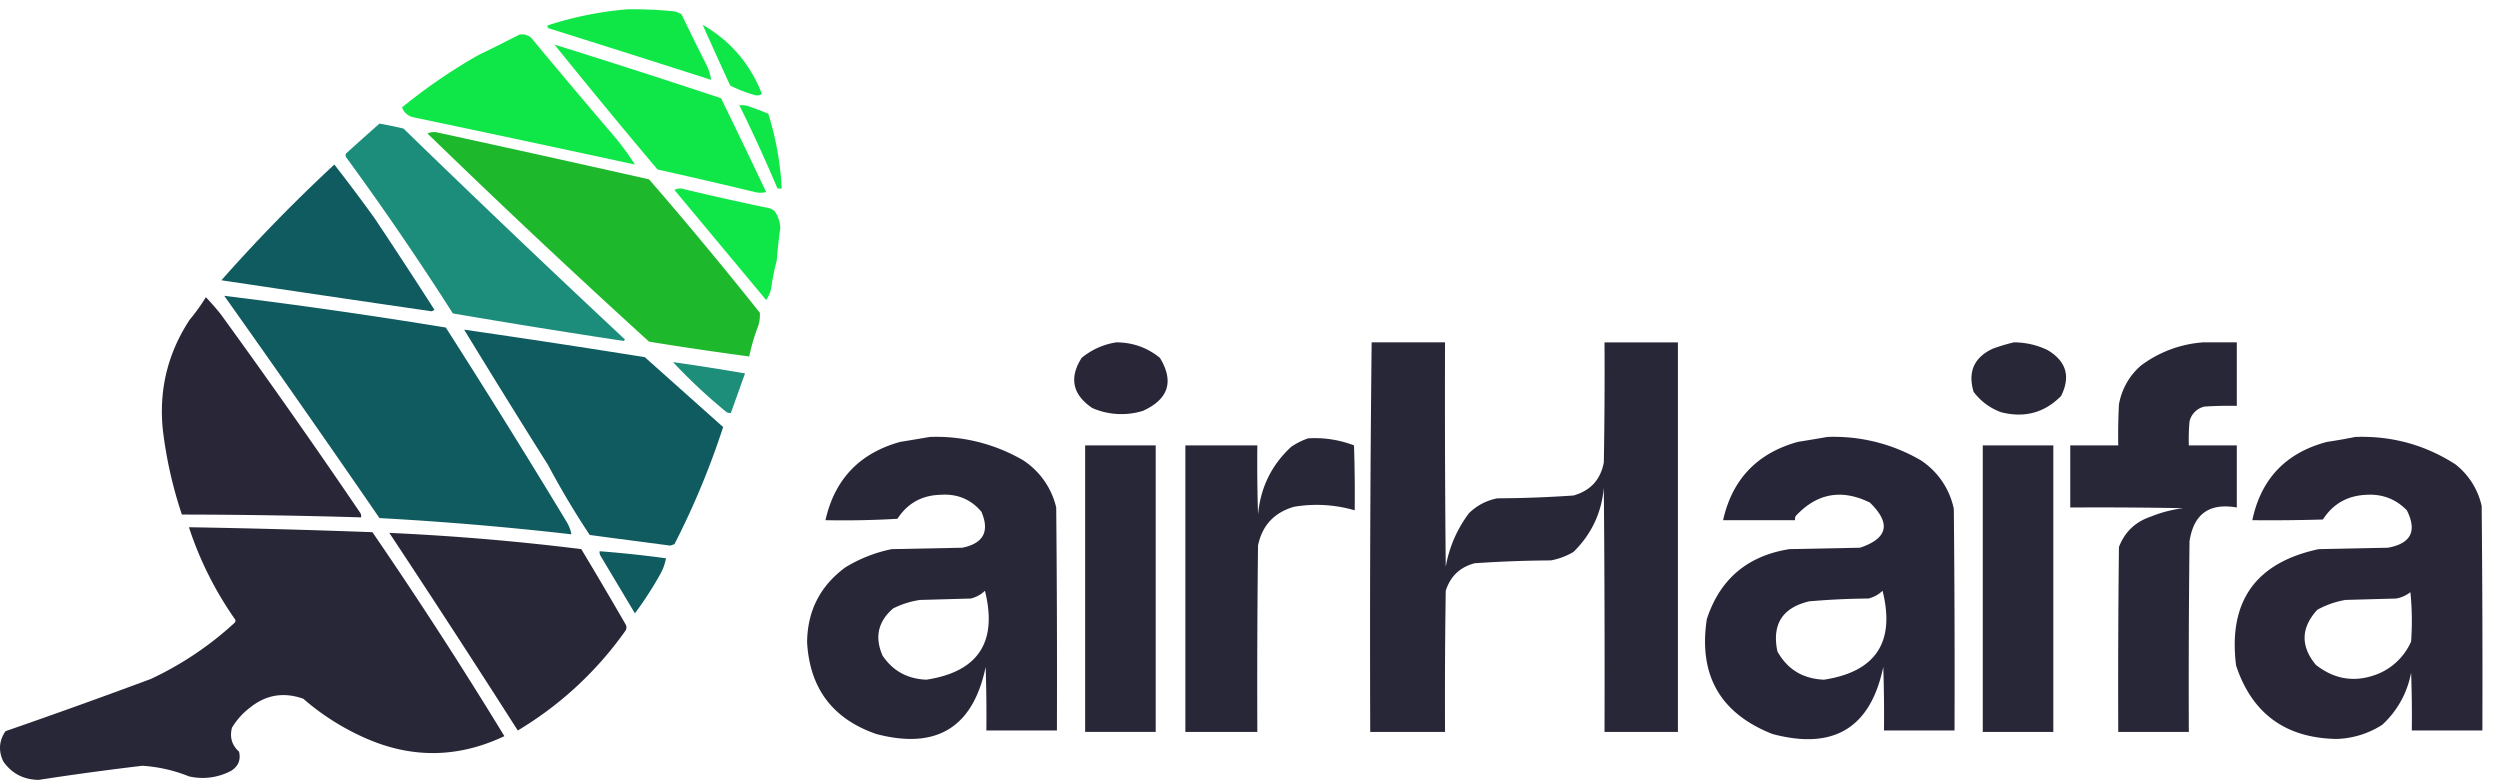 <svg xmlns="http://www.w3.org/2000/svg" width="134" height="42" fill="none"><g fill-rule="evenodd" clip-rule="evenodd" opacity=".94"><path fill="#00E53C" d="M33.654.498A22.26 22.26 0 0 1 36.15.61c.132.036.258.086.378.152.43.896.87 1.791 1.324 2.685.133.266.222.543.265.832-2.895-.927-5.795-1.847-8.7-2.76-.113-.088-.1-.151.038-.19a18.765 18.765 0 0 1 4.199-.832Z"/><path fill="#00E53D" d="M37.663 1.33c1.492.862 2.55 2.097 3.177 3.707a.495.495 0 0 1-.454.038 6.912 6.912 0 0 1-1.248-.492c-.5-1.087-.992-2.17-1.475-3.253ZM27.829 1.86a.713.713 0 0 1 .756.302 432.688 432.688 0 0 0 4.274 5.069c.43.508.821 1.038 1.173 1.588a2023.41 2023.41 0 0 0-11.877-2.534.814.814 0 0 1-.605-.53 29.732 29.732 0 0 1 4.085-2.799c.742-.36 1.474-.725 2.194-1.096ZM29.72 2.39c2.983.929 5.958 1.887 8.927 2.874.818 1.673 1.624 3.35 2.42 5.03a1.23 1.23 0 0 1-.605 0c-1.737-.419-3.477-.822-5.22-1.21a389.575 389.575 0 0 1-5.522-6.695ZM39.63 5.642c.153-.012.305 0 .454.038.37.13.736.268 1.097.416.408 1.304.647 2.64.719 4.01h-.227c-.638-1.513-1.32-3-2.043-4.464Z"/><path fill="#0E8672" d="M20.34 6.625c.43.076.858.165 1.286.265 3.914 3.8 7.873 7.57 11.876 11.31l-.075.075a478.06 478.06 0 0 1-9.154-1.475 157.71 157.71 0 0 0-5.711-8.359.189.189 0 0 1 0-.227c.597-.541 1.19-1.07 1.778-1.589Z"/><path fill="#10B420" d="M22.912 7.155a.855.855 0 0 1 .605-.038c3.76.818 7.518 1.65 11.272 2.496a218.066 218.066 0 0 1 5.938 7.15c.015.227-.01.454-.076.68a10.311 10.311 0 0 0-.491 1.664c-1.792-.24-3.582-.504-5.371-.794A495.93 495.93 0 0 1 22.912 7.155Z"/><path fill="#005155" d="M17.92 8.82a92.105 92.105 0 0 1 2.155 2.874c1.088 1.63 2.16 3.268 3.215 4.917l-.151.075c-3.759-.545-7.516-1.1-11.272-1.664A87.85 87.85 0 0 1 17.92 8.82Z"/><path fill="#00E53D" d="M36.15 10.18a.664.664 0 0 1 .53-.037c1.458.349 2.92.676 4.387.983.173.018.324.081.454.19a1.7 1.7 0 0 1 .303.907c-.081.578-.144 1.158-.19 1.74a12.314 12.314 0 0 0-.302 1.513c-.052.22-.14.422-.265.605l-4.917-5.9Z"/><path fill="#005155" d="M12.019 15.855c3.97.488 7.929 1.055 11.876 1.701a484.561 484.561 0 0 1 6.468 10.402c.13.21.219.437.265.681-3.421-.392-6.85-.682-10.288-.87a984.74 984.74 0 0 0-8.321-11.914Z"/><path fill="#1B182B" d="M11.035 15.93c.271.285.536.587.794.908a412.633 412.633 0 0 1 7.49 10.666c.036.072.049.148.037.227a339.258 339.258 0 0 0-9.607-.151 22.863 22.863 0 0 1-1.021-4.539c-.218-2.144.26-4.11 1.437-5.9.319-.384.609-.788.87-1.21Z"/><path fill="#005155" d="M24.879 17.67c3.23.467 6.457.958 9.683 1.475l4.198 3.745a42.68 42.68 0 0 1-2.61 6.278l-.227.076-4.312-.567a44.827 44.827 0 0 1-2.231-3.745c-1.52-2.41-3.02-4.831-4.501-7.262Z"/><path fill="#1B182B" d="M59.828 18.35c.886.003 1.668.28 2.345.833.764 1.264.462 2.21-.907 2.837a3.893 3.893 0 0 1-2.724-.152c-1.056-.72-1.245-1.615-.567-2.685a3.821 3.821 0 0 1 1.853-.832Z"/><path fill="#1B192C" d="M73.52 18.35h3.934c-.013 4.01 0 8.02.038 12.029a6.655 6.655 0 0 1 1.248-2.875c.426-.413.93-.678 1.513-.794a63.122 63.122 0 0 0 4.085-.151c.912-.257 1.455-.85 1.627-1.778.037-2.143.05-4.287.037-6.43h3.934V39.23h-3.934c.013-4.363 0-8.725-.037-13.087-.122 1.35-.665 2.498-1.627 3.441-.374.22-.778.372-1.21.454a64.929 64.929 0 0 0-4.085.152c-.787.207-1.304.698-1.551 1.475-.038 2.521-.05 5.043-.038 7.565h-4.01c-.024-6.965 0-13.925.076-20.88Z"/><path fill="#1B192B" d="M107.94 18.35c.638.002 1.243.14 1.816.417.999.598 1.238 1.418.718 2.458-.889.9-1.961 1.19-3.215.87A3.194 3.194 0 0 1 105.784 21c-.317-1.067.023-1.836 1.022-2.308.381-.14.759-.253 1.134-.34Z"/><path fill="#1B192C" d="M118.077 18.35h1.816v3.405a20.03 20.03 0 0 0-1.74.038 1.065 1.065 0 0 0-.795.794c-.037.428-.05.857-.037 1.286h2.572v3.329c-1.469-.258-2.314.347-2.535 1.815-.037 3.404-.05 6.808-.037 10.213h-3.783c-.013-3.304 0-6.607.038-9.91.31-.808.878-1.35 1.702-1.627.56-.228 1.14-.38 1.74-.454-2.017-.037-4.034-.05-6.052-.037v-3.329h2.572c-.013-.732 0-1.463.038-2.194a3.55 3.55 0 0 1 1.173-2.08 6.306 6.306 0 0 1 3.328-1.248Z"/><path fill="#0E8772" d="M36.075 19.41c1.289.182 2.575.384 3.858.605l-.757 2.118a.373.373 0 0 1-.227-.038 29.23 29.23 0 0 1-2.874-2.685Z"/><path fill="#1B192B" d="M49.843 23.42a9.254 9.254 0 0 1 4.992 1.247 4.147 4.147 0 0 1 1.778 2.535c.038 3.984.05 7.968.038 11.952h-3.782c.012-1.135 0-2.27-.038-3.404-.677 3.244-2.631 4.442-5.863 3.593-2.333-.808-3.569-2.447-3.707-4.917.016-1.679.697-3.016 2.043-4.01a7.652 7.652 0 0 1 2.496-.983l3.783-.075c1.132-.235 1.472-.878 1.02-1.93-.567-.669-1.299-.971-2.193-.907-.998.026-1.767.454-2.307 1.286-1.285.075-2.571.1-3.858.075.493-2.195 1.83-3.594 4.009-4.198.54-.086 1.07-.174 1.589-.265Zm2.95 8.245c.685 2.753-.361 4.342-3.14 4.766-1.011-.04-1.793-.468-2.345-1.286-.436-.99-.247-1.835.568-2.535a4.777 4.777 0 0 1 1.437-.453l2.723-.076c.297-.076.55-.215.757-.416Z"/><path fill="#1A192C" d="M70.116 23.495c.851-.05 1.67.077 2.459.378.038 1.16.05 2.32.038 3.48a7.28 7.28 0 0 0-3.253-.19c-1.066.31-1.71 1.003-1.93 2.081-.037 3.329-.05 6.657-.037 9.986h-3.858V23.873h3.858c-.013 1.236 0 2.472.038 3.707.13-1.444.722-2.654 1.777-3.631.288-.195.59-.346.908-.454Z"/><path fill="#1A182C" d="M97.955 23.42a9.261 9.261 0 0 1 4.993 1.247 4.108 4.108 0 0 1 1.777 2.61c.038 3.96.051 7.918.038 11.877h-3.782c.013-1.135 0-2.27-.038-3.404-.681 3.27-2.66 4.467-5.938 3.593-2.805-1.106-3.977-3.161-3.518-6.165.703-2.138 2.178-3.387 4.425-3.745l3.783-.075c1.499-.502 1.676-1.309.529-2.421-1.513-.742-2.837-.502-3.971.719a.375.375 0 0 0-.038.227h-3.858c.492-2.196 1.83-3.595 4.01-4.199.54-.086 1.07-.174 1.588-.265Zm2.95 8.245c.687 2.752-.359 4.34-3.14 4.766-1.125-.045-1.957-.55-2.496-1.513-.302-1.451.265-2.346 1.702-2.686a40.122 40.122 0 0 1 3.178-.151c.296-.076.549-.215.756-.416Z"/><path fill="#1B182B" d="M126.247 23.42c1.956-.067 3.746.425 5.371 1.474a3.904 3.904 0 0 1 1.4 2.232c.037 4.01.05 8.019.037 12.028h-3.782a62.89 62.89 0 0 0-.038-3.102 5.015 5.015 0 0 1-1.551 2.8 4.79 4.79 0 0 1-2.458.756c-2.729-.054-4.519-1.365-5.371-3.934-.433-3.434 1.042-5.514 4.425-6.24l3.707-.076c1.239-.221 1.58-.89 1.021-2.005-.59-.604-1.308-.881-2.156-.832-1.019.04-1.801.48-2.345 1.324-1.26.037-2.521.05-3.782.037.466-2.219 1.802-3.618 4.009-4.198a27.391 27.391 0 0 0 1.513-.265Zm2.95 8.32c.088.87.101 1.752.038 2.648a3.33 3.33 0 0 1-1.702 1.702c-1.227.514-2.362.363-3.404-.454-.827-1.002-.802-1.986.076-2.95.471-.26.975-.437 1.513-.53l2.723-.075a1.73 1.73 0 0 0 .756-.34Z"/><path fill="#1B192C" d="M58.164 23.873h3.782V39.23h-3.782V23.873Z"/><path fill="#1B192B" d="M106.276 23.873h3.782V39.23h-3.782V23.873ZM10.127 28.26c3.28.054 6.557.143 9.835.265a245.36 245.36 0 0 1 7.073 10.932c-2.524 1.197-5.058 1.21-7.603.037a13.162 13.162 0 0 1-3.177-2.042c-1.056-.374-2.014-.21-2.875.492a3.8 3.8 0 0 0-.945 1.059c-.134.51-.008.938.378 1.286.103.436-.036.777-.416 1.021a3.24 3.24 0 0 1-2.27.303 8.068 8.068 0 0 0-2.496-.568c-1.858.22-3.711.472-5.56.757-.806-.012-1.436-.34-1.891-.984-.273-.568-.235-1.11.113-1.626a359.423 359.423 0 0 0 7.792-2.8 17.641 17.641 0 0 0 4.463-2.987c.082-.066.095-.141.038-.227a18.706 18.706 0 0 1-2.459-4.917ZM20.87 28.563c3.439.155 6.868.445 10.287.87a260.014 260.014 0 0 1 2.383 4.047c.05.101.05.202 0 .303a18.98 18.98 0 0 1-5.787 5.371 746.59 746.59 0 0 0-6.884-10.59Z"/><path fill="#005155" d="M32.14 29.547c1.19.09 2.375.216 3.556.378a2.676 2.676 0 0 1-.34.908c-.4.713-.841 1.394-1.324 2.042l-1.853-3.101a.373.373 0 0 1-.038-.227Z"/></g></svg>